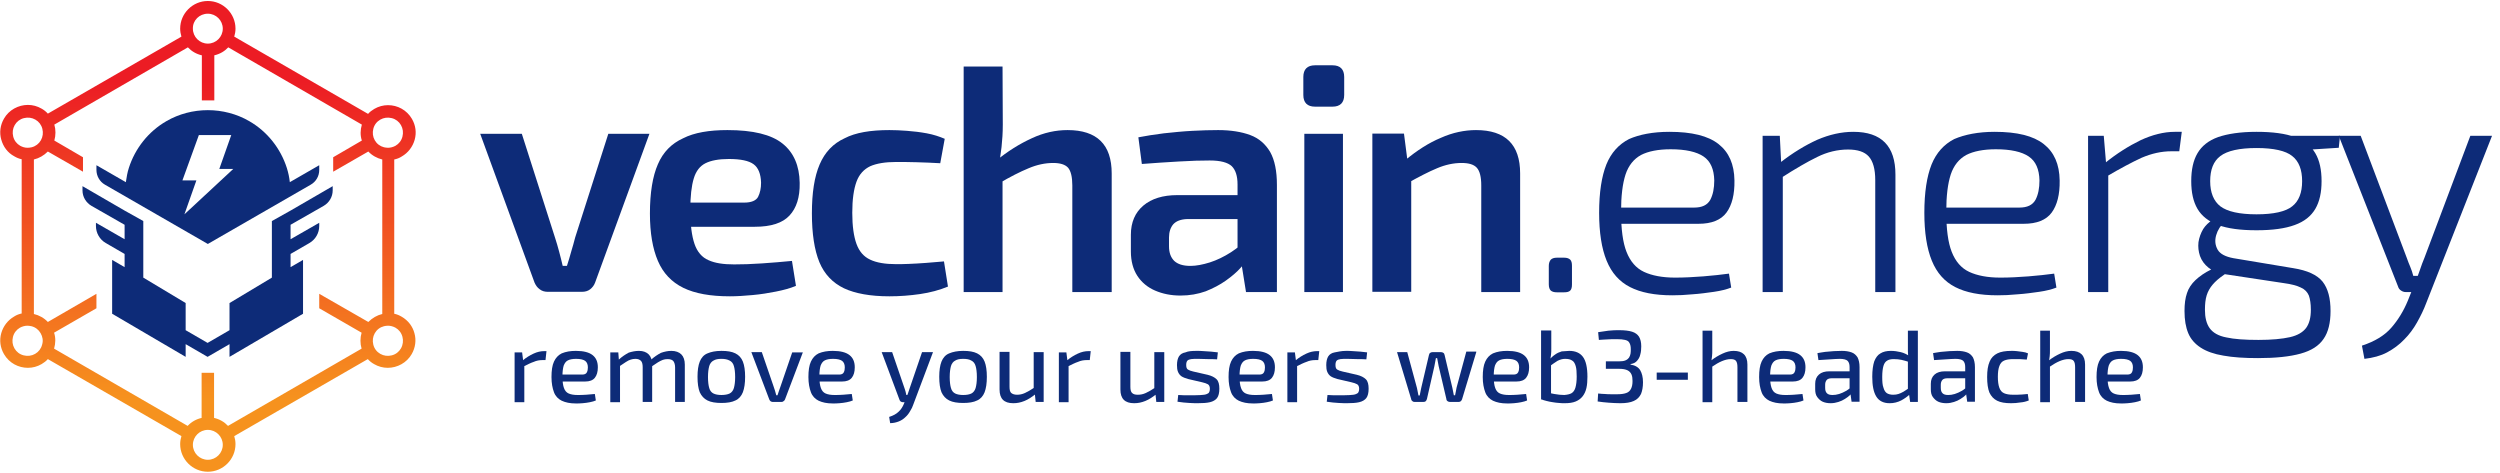 <svg width="264" height="50" viewBox="0 0 264 50" fill="none" xmlns="http://www.w3.org/2000/svg">
<g clip-path="url(#clip0_324_16)">
<path d="M68.579 14.132L62.842 29.842C62.737 30.132 62.553 30.368 62.316 30.553C62.079 30.737 61.789 30.816 61.447 30.816H57.842C57.526 30.816 57.237 30.737 57 30.553C56.737 30.368 56.579 30.132 56.447 29.842L50.711 14.132H55.105L58.605 25.079C58.763 25.579 58.921 26.079 59.053 26.605C59.184 27.105 59.316 27.605 59.421 28.079H59.868C60.026 27.579 60.184 27.079 60.316 26.579C60.474 26.079 60.605 25.579 60.737 25.079L64.237 14.132H68.579Z" fill="#0D2B78"/>
<path d="M76.816 13.737C79.526 13.737 81.447 14.21 82.632 15.158C83.816 16.105 84.421 17.5 84.447 19.316C84.474 20.842 84.105 21.974 83.368 22.763C82.632 23.553 81.421 23.947 79.71 23.947H70.184V21.395H78.579C79.342 21.395 79.842 21.184 80.053 20.79C80.263 20.368 80.368 19.895 80.368 19.29C80.342 18.368 80.079 17.71 79.579 17.342C79.079 16.974 78.21 16.79 76.974 16.79C75.895 16.79 75.079 16.947 74.5 17.237C73.921 17.526 73.5 18.053 73.263 18.842C73.026 19.605 72.895 20.737 72.895 22.184C72.895 23.737 73.053 24.921 73.342 25.763C73.632 26.605 74.132 27.184 74.816 27.474C75.5 27.79 76.395 27.921 77.526 27.921C78.368 27.921 79.342 27.895 80.447 27.816C81.553 27.737 82.605 27.658 83.632 27.553L84.053 30.184C83.447 30.447 82.737 30.632 81.947 30.79C81.158 30.947 80.342 31.079 79.474 31.158C78.632 31.237 77.816 31.29 77.079 31.29C75.026 31.29 73.395 31 72.158 30.395C70.921 29.79 70.026 28.842 69.474 27.553C68.921 26.263 68.632 24.605 68.632 22.553C68.632 20.342 68.921 18.605 69.474 17.342C70.026 16.053 70.921 15.158 72.132 14.605C73.316 14 74.895 13.737 76.816 13.737Z" fill="#0D2B78"/>
<path d="M93.921 13.737C94.5 13.737 95.105 13.763 95.79 13.816C96.474 13.868 97.158 13.947 97.868 14.079C98.579 14.21 99.21 14.421 99.763 14.658L99.29 17.237C98.447 17.184 97.605 17.158 96.79 17.132C95.974 17.105 95.237 17.105 94.632 17.105C93.474 17.105 92.553 17.263 91.895 17.553C91.237 17.868 90.737 18.395 90.447 19.184C90.158 19.974 90 21.053 90 22.474C90 23.868 90.158 24.974 90.447 25.763C90.737 26.553 91.21 27.105 91.895 27.421C92.553 27.737 93.474 27.895 94.632 27.895C94.974 27.895 95.421 27.895 95.974 27.868C96.526 27.842 97.132 27.816 97.79 27.763C98.447 27.71 99.053 27.658 99.684 27.605L100.105 30.263C99.21 30.632 98.237 30.895 97.158 31.053C96.079 31.21 95 31.29 93.921 31.29C91.921 31.29 90.316 31 89.132 30.447C87.921 29.868 87.053 28.947 86.526 27.684C86 26.395 85.737 24.684 85.737 22.526C85.737 20.368 86 18.658 86.553 17.368C87.105 16.079 87.974 15.158 89.184 14.605C90.342 14 91.921 13.737 93.921 13.737Z" fill="#0D2B78"/>
<path d="M105.868 7.026L105.895 13.158C105.895 14 105.842 14.79 105.763 15.526C105.684 16.263 105.579 16.895 105.447 17.421L105.868 17.895V30.842H101.763V7.026H105.868ZM112.737 13.737C115.842 13.737 117.395 15.263 117.395 18.316V30.842H113.237V19.579C113.237 18.684 113.079 18.053 112.789 17.71C112.474 17.368 111.947 17.21 111.211 17.21C110.368 17.21 109.5 17.395 108.632 17.763C107.737 18.132 106.684 18.658 105.447 19.395L105.132 17.026C106.395 15.974 107.684 15.184 108.947 14.605C110.237 14 111.5 13.737 112.737 13.737Z" fill="#0D2B78"/>
<path d="M133.053 20.579L133.026 23.132H125.368C124.684 23.158 124.211 23.342 123.895 23.684C123.605 24.026 123.447 24.5 123.447 25.079V26C123.447 26.684 123.632 27.184 124 27.553C124.368 27.895 124.921 28.079 125.711 28.079C126.316 28.079 127 27.947 127.763 27.71C128.5 27.474 129.263 27.105 130 26.632C130.737 26.158 131.395 25.579 132 24.921V27.053C131.763 27.395 131.447 27.79 131.026 28.263C130.605 28.737 130.079 29.184 129.447 29.632C128.816 30.079 128.105 30.447 127.316 30.763C126.5 31.053 125.632 31.21 124.658 31.21C123.658 31.21 122.763 31.026 121.974 30.684C121.184 30.342 120.553 29.816 120.105 29.132C119.658 28.447 119.421 27.579 119.421 26.553V24.79C119.421 23.474 119.868 22.447 120.737 21.71C121.605 20.974 122.816 20.605 124.316 20.605H133.053V20.579ZM128.632 13.737C129.974 13.737 131.105 13.921 132.026 14.263C132.947 14.605 133.632 15.21 134.132 16.053C134.605 16.895 134.842 18.053 134.842 19.526V30.842H131.579L131 27.237L130.684 26.763V19.474C130.684 18.579 130.474 17.947 130.079 17.553C129.658 17.158 128.895 16.947 127.737 16.947C126.868 16.947 125.789 16.974 124.5 17.053C123.184 17.132 121.895 17.21 120.579 17.316L120.211 14.5C121 14.342 121.895 14.21 122.895 14.079C123.895 13.974 124.895 13.868 125.921 13.816C126.895 13.763 127.816 13.737 128.632 13.737Z" fill="#0D2B78"/>
<path d="M140.711 6.895C141.526 6.895 141.947 7.316 141.947 8.132V10.026C141.947 10.842 141.526 11.263 140.711 11.263H138.868C138.053 11.263 137.632 10.842 137.632 10.026V8.132C137.632 7.316 138.053 6.895 138.868 6.895H140.711ZM141.816 14.132V30.842H137.737V14.132H141.816Z" fill="#0D2B78"/>
<path d="M148.263 14.132L148.684 17.395L149.026 17.868V30.816H144.921V14.105H148.263V14.132ZM155.868 13.737C158.974 13.737 160.526 15.263 160.526 18.316V30.842H156.421V19.579C156.421 18.684 156.263 18.053 155.947 17.71C155.632 17.368 155.105 17.21 154.342 17.21C153.5 17.21 152.632 17.395 151.763 17.763C150.868 18.132 149.816 18.684 148.579 19.368L148.421 16.895C149.658 15.868 150.895 15.079 152.158 14.553C153.395 14 154.658 13.737 155.868 13.737Z" fill="#0D2B78"/>
<path d="M165.158 27.21C165.474 27.21 165.684 27.29 165.816 27.421C165.947 27.553 166 27.763 166 28.079V30.026C166 30.342 165.947 30.553 165.816 30.684C165.684 30.816 165.474 30.868 165.158 30.868H164.421C164.132 30.868 163.921 30.816 163.763 30.684C163.632 30.553 163.553 30.342 163.553 30.026V28.079C163.553 27.79 163.632 27.579 163.763 27.421C163.895 27.29 164.105 27.21 164.421 27.21H165.158Z" fill="#0D2B78"/>
<path d="M176.289 13.921C178.658 13.921 180.368 14.342 181.474 15.21C182.579 16.079 183.132 17.342 183.158 19.053C183.184 20.526 182.895 21.658 182.316 22.447C181.737 23.237 180.737 23.632 179.368 23.632H169.816V21.921H178.895C179.737 21.921 180.289 21.658 180.605 21.105C180.895 20.553 181.026 19.868 181.026 19.053C181 17.868 180.632 17.026 179.895 16.526C179.158 16.026 178 15.763 176.421 15.763C175.105 15.763 174.053 15.974 173.289 16.368C172.526 16.79 171.974 17.474 171.658 18.421C171.342 19.395 171.184 20.684 171.184 22.342C171.184 24.184 171.368 25.605 171.763 26.605C172.158 27.605 172.763 28.316 173.605 28.71C174.447 29.105 175.553 29.316 176.895 29.316C177.842 29.316 178.842 29.263 179.868 29.184C180.895 29.105 181.789 29 182.579 28.895L182.816 30.368C182.342 30.553 181.737 30.71 181 30.816C180.263 30.921 179.5 31.026 178.711 31.079C177.921 31.158 177.237 31.184 176.605 31.184C174.737 31.184 173.263 30.895 172.132 30.316C171 29.737 170.184 28.816 169.658 27.526C169.132 26.237 168.868 24.553 168.868 22.474C168.868 20.316 169.132 18.632 169.632 17.368C170.132 16.132 170.947 15.237 172.026 14.684C173.105 14.21 174.526 13.921 176.289 13.921Z" fill="#0D2B78"/>
<path d="M187.947 14.342L188.105 17.474L188.263 17.974V30.842H186.132V14.342H187.947ZM195.711 13.921C198.684 13.921 200.158 15.421 200.158 18.447V30.842H198.026V19.026C198.026 17.842 197.789 17.026 197.342 16.526C196.895 16.026 196.158 15.79 195.158 15.79C194.053 15.79 192.947 16.053 191.895 16.579C190.816 17.105 189.553 17.842 188.079 18.79L187.974 17.184C189.316 16.132 190.632 15.342 191.895 14.763C193.184 14.21 194.447 13.921 195.711 13.921Z" fill="#0D2B78"/>
<path d="M210.632 13.921C213 13.921 214.711 14.342 215.816 15.21C216.921 16.079 217.474 17.342 217.5 19.053C217.526 20.526 217.237 21.658 216.658 22.447C216.079 23.237 215.079 23.632 213.711 23.632H204.158V21.921H213.237C214.079 21.921 214.632 21.658 214.947 21.105C215.237 20.553 215.368 19.868 215.368 19.053C215.342 17.868 214.974 17.026 214.237 16.526C213.5 16.026 212.342 15.763 210.763 15.763C209.447 15.763 208.395 15.974 207.632 16.368C206.868 16.79 206.316 17.474 206 18.421C205.684 19.395 205.526 20.684 205.526 22.342C205.526 24.184 205.711 25.605 206.105 26.605C206.5 27.605 207.105 28.316 207.947 28.71C208.79 29.105 209.895 29.316 211.237 29.316C212.184 29.316 213.184 29.263 214.211 29.184C215.237 29.105 216.132 29 216.921 28.895L217.158 30.368C216.684 30.553 216.079 30.71 215.342 30.816C214.605 30.921 213.842 31.026 213.053 31.079C212.263 31.158 211.579 31.184 210.947 31.184C209.079 31.184 207.605 30.895 206.474 30.316C205.342 29.737 204.526 28.816 204 27.526C203.474 26.237 203.211 24.553 203.211 22.474C203.211 20.316 203.474 18.632 203.974 17.368C204.474 16.132 205.29 15.237 206.368 14.684C207.474 14.21 208.895 13.921 210.632 13.921Z" fill="#0D2B78"/>
<path d="M222.158 14.342L222.421 17.474L222.632 17.974V30.842H220.5V14.342H222.158ZM230.395 13.921L230.132 15.974H229.316C228.237 15.974 227.211 16.21 226.158 16.658C225.132 17.132 223.895 17.79 222.421 18.658L222.263 17.237C223.526 16.21 224.789 15.421 226.026 14.816C227.263 14.237 228.5 13.921 229.658 13.921H230.395Z" fill="#0D2B78"/>
<path d="M233.658 23.21L234.974 23.368C234.5 23.79 234.184 24.29 234.026 24.842C233.868 25.395 233.921 25.895 234.184 26.368C234.447 26.816 235 27.105 235.842 27.263L242.158 28.316C243.658 28.553 244.684 29.026 245.263 29.737C245.842 30.474 246.105 31.5 246.105 32.842C246.105 34.079 245.868 35.079 245.368 35.789C244.868 36.526 244.079 37.026 242.947 37.342C241.816 37.658 240.316 37.816 238.447 37.816C237 37.816 235.789 37.737 234.789 37.553C233.816 37.395 233 37.105 232.395 36.711C231.789 36.316 231.342 35.816 231.079 35.184C230.816 34.553 230.684 33.789 230.684 32.842C230.684 32.105 230.763 31.474 230.947 30.947C231.105 30.447 231.421 29.974 231.842 29.579C232.263 29.184 232.816 28.79 233.526 28.447L235.342 27.474L236.5 27.842L234.842 29.026C234.342 29.368 233.947 29.71 233.658 30.053C233.368 30.395 233.158 30.763 233.026 31.184C232.895 31.605 232.842 32.105 232.842 32.711C232.842 33.526 233 34.184 233.342 34.658C233.684 35.132 234.263 35.474 235.105 35.632C235.921 35.816 237.053 35.895 238.5 35.895C239.895 35.895 241 35.789 241.816 35.605C242.632 35.421 243.184 35.079 243.526 34.632C243.868 34.158 244.026 33.526 244.026 32.711C244.026 32.079 243.947 31.579 243.816 31.21C243.658 30.842 243.395 30.553 242.974 30.368C242.553 30.158 241.947 30 241.158 29.895L234.895 28.947C234.184 28.842 233.632 28.605 233.211 28.263C232.789 27.921 232.5 27.526 232.316 27.026C232.158 26.553 232.105 26.079 232.158 25.579C232.237 25.079 232.395 24.632 232.658 24.184C232.895 23.816 233.237 23.474 233.658 23.21ZM238.289 13.921C240 13.921 241.342 14.105 242.342 14.474C243.342 14.842 244.053 15.421 244.5 16.184C244.947 16.947 245.158 17.921 245.158 19.132C245.158 20.316 244.947 21.29 244.5 22.053C244.053 22.816 243.342 23.395 242.316 23.763C241.316 24.132 239.974 24.316 238.289 24.316C236.579 24.316 235.237 24.132 234.237 23.763C233.237 23.395 232.5 22.816 232.053 22.053C231.605 21.29 231.395 20.316 231.395 19.132C231.395 17.921 231.605 16.947 232.053 16.184C232.5 15.421 233.211 14.842 234.237 14.474C235.237 14.132 236.579 13.921 238.289 13.921ZM238.289 15.632C236.474 15.632 235.211 15.921 234.474 16.474C233.737 17.026 233.395 17.921 233.395 19.132C233.395 20.342 233.763 21.237 234.474 21.79C235.211 22.342 236.474 22.632 238.289 22.632C240.105 22.632 241.368 22.342 242.053 21.79C242.763 21.237 243.105 20.342 243.105 19.132C243.105 17.921 242.763 17.026 242.053 16.474C241.368 15.921 240.105 15.632 238.289 15.632ZM247.105 14.342L246.974 15.605L242.816 15.868L241.632 14.342H247.105Z" fill="#0D2B78"/>
<path d="M249.289 14.342L254.158 27.237C254.263 27.553 254.395 27.868 254.526 28.184C254.658 28.5 254.763 28.816 254.842 29.132H255.553L254.842 30.842H254.053C253.868 30.842 253.711 30.79 253.553 30.684C253.395 30.579 253.289 30.447 253.237 30.263L246.974 14.342H249.289ZM263.158 14.342L256.211 32C255.947 32.711 255.605 33.395 255.237 34.053C254.868 34.711 254.421 35.316 253.895 35.842C253.368 36.395 252.763 36.842 252.079 37.211C251.395 37.579 250.579 37.789 249.684 37.895L249.421 36.5C250.789 36.053 251.816 35.421 252.526 34.605C253.237 33.789 253.816 32.842 254.263 31.763L255 29.921C255.184 29.5 255.368 29.026 255.526 28.553C255.684 28.053 255.868 27.605 256.026 27.21L260.868 14.342H263.158Z" fill="#0D2B78"/>
<path d="M55.132 37.184L55.263 38.211L55.368 38.368V42.474H54.342V37.211H55.132V37.184ZM57.711 37.053L57.605 38.026H57.263C56.974 38.026 56.658 38.079 56.368 38.211C56.053 38.316 55.684 38.5 55.263 38.711L55.184 38.079C55.553 37.763 55.947 37.526 56.342 37.342C56.737 37.158 57.105 37.079 57.474 37.079H57.711V37.053Z" fill="#0D2B78"/>
<path d="M60.816 37.053C61.632 37.053 62.211 37.211 62.579 37.5C62.947 37.789 63.132 38.211 63.132 38.789C63.132 39.263 63.026 39.632 62.816 39.895C62.605 40.158 62.263 40.289 61.789 40.289H58.737V39.553H61.5C61.737 39.553 61.895 39.474 61.974 39.316C62.053 39.158 62.079 39 62.079 38.789C62.079 38.474 61.974 38.237 61.789 38.105C61.605 37.974 61.289 37.895 60.842 37.895C60.474 37.895 60.184 37.947 59.974 38.053C59.763 38.158 59.632 38.342 59.526 38.605C59.447 38.868 59.395 39.237 59.395 39.737C59.395 40.289 59.447 40.684 59.553 40.974C59.658 41.263 59.816 41.447 60.053 41.553C60.289 41.658 60.605 41.711 60.974 41.711C61.237 41.711 61.553 41.711 61.895 41.684C62.237 41.658 62.553 41.632 62.816 41.605L62.921 42.289C62.737 42.368 62.553 42.421 62.289 42.474C62.053 42.526 61.789 42.553 61.526 42.579C61.263 42.605 61.026 42.605 60.816 42.605C60.184 42.605 59.711 42.5 59.316 42.316C58.947 42.132 58.658 41.842 58.5 41.421C58.342 41 58.237 40.474 58.237 39.816C58.237 39.132 58.316 38.579 58.5 38.184C58.684 37.789 58.947 37.5 59.316 37.316C59.763 37.132 60.237 37.053 60.816 37.053Z" fill="#0D2B78"/>
<path d="M65.29 37.184L65.368 38.211L65.474 38.368V42.474H64.447V37.211H65.29V37.184ZM67.474 37.053C67.921 37.053 68.263 37.184 68.5 37.421C68.737 37.658 68.868 38.026 68.868 38.5V42.447H67.868V38.789C67.868 38.474 67.816 38.237 67.684 38.105C67.553 37.974 67.368 37.895 67.105 37.895C66.921 37.895 66.763 37.921 66.605 37.974C66.447 38.026 66.263 38.105 66.079 38.237C65.868 38.368 65.632 38.526 65.368 38.711L65.316 38C65.684 37.658 66.053 37.421 66.395 37.237C66.737 37.132 67.079 37.053 67.474 37.053ZM70.895 37.053C71.342 37.053 71.71 37.184 71.947 37.421C72.184 37.658 72.316 38.026 72.316 38.5V42.447H71.29V38.789C71.29 38.5 71.21 38.263 71.105 38.132C71 38 70.79 37.921 70.5 37.921C70.316 37.921 70.158 37.947 70 38C69.842 38.053 69.658 38.158 69.474 38.263C69.29 38.395 69.053 38.553 68.763 38.737L68.71 38.026C69.079 37.684 69.447 37.447 69.79 37.263C70.158 37.132 70.526 37.053 70.895 37.053Z" fill="#0D2B78"/>
<path d="M76.184 37.053C76.816 37.053 77.29 37.132 77.658 37.316C78.026 37.5 78.29 37.789 78.447 38.184C78.605 38.579 78.684 39.132 78.684 39.789C78.684 40.474 78.605 41 78.447 41.421C78.29 41.816 78.026 42.132 77.658 42.289C77.29 42.474 76.79 42.553 76.184 42.553C75.579 42.553 75.079 42.474 74.71 42.289C74.342 42.105 74.079 41.816 73.895 41.421C73.737 41.026 73.658 40.474 73.658 39.789C73.658 39.132 73.737 38.579 73.895 38.184C74.053 37.789 74.316 37.474 74.71 37.316C75.079 37.158 75.553 37.053 76.184 37.053ZM76.184 37.895C75.816 37.895 75.553 37.947 75.342 38.079C75.132 38.184 74.974 38.395 74.895 38.658C74.816 38.947 74.763 39.316 74.763 39.816C74.763 40.316 74.816 40.711 74.895 40.974C74.974 41.263 75.132 41.447 75.342 41.553C75.553 41.658 75.842 41.711 76.184 41.711C76.526 41.711 76.842 41.658 77.053 41.553C77.263 41.447 77.421 41.237 77.5 40.974C77.579 40.684 77.632 40.316 77.632 39.816C77.632 39.316 77.579 38.921 77.5 38.658C77.421 38.368 77.263 38.184 77.053 38.079C76.816 37.947 76.526 37.895 76.184 37.895Z" fill="#0D2B78"/>
<path d="M84.79 37.184L82.895 42.184C82.868 42.263 82.816 42.316 82.737 42.368C82.684 42.421 82.605 42.447 82.526 42.447H81.605C81.526 42.447 81.447 42.421 81.368 42.368C81.316 42.316 81.263 42.263 81.237 42.184L79.342 37.184H80.447L81.684 40.789C81.737 40.947 81.79 41.105 81.842 41.263C81.895 41.421 81.921 41.579 81.974 41.737H82.105C82.158 41.579 82.21 41.421 82.263 41.263C82.316 41.105 82.368 40.947 82.421 40.816L83.658 37.211H84.79V37.184Z" fill="#0D2B78"/>
<path d="M87.947 37.053C88.763 37.053 89.342 37.211 89.71 37.5C90.079 37.789 90.263 38.211 90.263 38.789C90.263 39.263 90.158 39.632 89.947 39.895C89.737 40.158 89.395 40.289 88.921 40.289H85.868V39.553H88.632C88.868 39.553 89.026 39.474 89.105 39.316C89.184 39.158 89.21 39 89.21 38.789C89.21 38.474 89.105 38.237 88.921 38.105C88.737 37.974 88.421 37.895 87.974 37.895C87.605 37.895 87.316 37.947 87.105 38.053C86.895 38.158 86.763 38.342 86.658 38.605C86.579 38.868 86.526 39.237 86.526 39.737C86.526 40.289 86.579 40.684 86.684 40.974C86.79 41.263 86.947 41.447 87.184 41.553C87.421 41.658 87.737 41.711 88.105 41.711C88.368 41.711 88.684 41.711 89.026 41.684C89.368 41.658 89.684 41.632 89.947 41.605L90.053 42.289C89.868 42.368 89.684 42.421 89.421 42.474C89.184 42.526 88.921 42.553 88.658 42.579C88.395 42.605 88.158 42.605 87.947 42.605C87.316 42.605 86.842 42.5 86.447 42.316C86.079 42.132 85.79 41.842 85.632 41.421C85.474 41 85.368 40.474 85.368 39.816C85.368 39.132 85.447 38.579 85.632 38.184C85.816 37.789 86.079 37.5 86.447 37.316C86.895 37.132 87.368 37.053 87.947 37.053Z" fill="#0D2B78"/>
<path d="M94.21 37.184L95.526 41.026C95.553 41.132 95.605 41.237 95.632 41.368C95.658 41.474 95.684 41.605 95.71 41.711H95.974L95.632 42.474H95.342C95.263 42.474 95.184 42.447 95.105 42.395C95.053 42.342 95 42.289 94.974 42.184L93.105 37.184H94.21ZM98.526 37.184L96.447 42.711C96.368 42.947 96.263 43.184 96.105 43.421C95.974 43.658 95.816 43.868 95.605 44.053C95.421 44.237 95.184 44.395 94.921 44.5C94.658 44.605 94.342 44.684 94 44.684L93.895 44.026C94.316 43.895 94.658 43.711 94.895 43.474C95.132 43.263 95.316 42.974 95.447 42.658L95.71 42C95.763 41.842 95.816 41.684 95.895 41.5C95.947 41.316 96 41.158 96.053 41.026L97.368 37.184H98.526Z" fill="#0D2B78"/>
<path d="M101.711 37.053C102.342 37.053 102.816 37.132 103.184 37.316C103.553 37.5 103.816 37.789 103.974 38.184C104.132 38.579 104.211 39.132 104.211 39.789C104.211 40.474 104.132 41 103.974 41.421C103.816 41.816 103.553 42.132 103.184 42.289C102.816 42.474 102.316 42.553 101.711 42.553C101.105 42.553 100.605 42.474 100.237 42.289C99.868 42.105 99.605 41.816 99.421 41.421C99.263 41.026 99.184 40.474 99.184 39.789C99.184 39.132 99.263 38.579 99.421 38.184C99.579 37.789 99.842 37.474 100.237 37.316C100.605 37.158 101.105 37.053 101.711 37.053ZM101.711 37.895C101.342 37.895 101.079 37.947 100.868 38.079C100.658 38.184 100.5 38.395 100.421 38.658C100.342 38.947 100.289 39.316 100.289 39.816C100.289 40.316 100.342 40.711 100.421 40.974C100.5 41.263 100.658 41.447 100.868 41.553C101.079 41.658 101.368 41.711 101.711 41.711C102.079 41.711 102.368 41.658 102.579 41.553C102.789 41.447 102.947 41.237 103.026 40.974C103.105 40.684 103.158 40.316 103.158 39.816C103.158 39.316 103.105 38.921 103.026 38.658C102.947 38.368 102.789 38.184 102.579 38.079C102.368 37.947 102.079 37.895 101.711 37.895Z" fill="#0D2B78"/>
<path d="M106.605 37.184V40.842C106.605 41.158 106.658 41.395 106.789 41.5C106.921 41.605 107.105 41.684 107.395 41.684C107.684 41.684 107.947 41.632 108.237 41.5C108.526 41.368 108.842 41.184 109.237 40.921L109.368 41.605C108.974 41.921 108.579 42.184 108.184 42.342C107.789 42.5 107.421 42.579 107 42.579C106.026 42.579 105.553 42.105 105.553 41.132V37.158H106.605V37.184ZM110.211 37.184V42.447H109.368L109.263 41.447L109.158 41.289V37.184H110.211Z" fill="#0D2B78"/>
<path d="M112.605 37.184L112.737 38.211L112.842 38.368V42.474H111.816V37.211H112.605V37.184ZM115.184 37.053L115.079 38.026H114.737C114.447 38.026 114.132 38.079 113.842 38.211C113.526 38.316 113.158 38.5 112.737 38.711L112.658 38.079C113.026 37.763 113.421 37.526 113.816 37.342C114.211 37.158 114.579 37.079 114.947 37.079H115.184V37.053Z" fill="#0D2B78"/>
<path d="M119.368 37.184V40.842C119.368 41.158 119.421 41.395 119.553 41.5C119.684 41.632 119.868 41.684 120.158 41.684C120.447 41.684 120.711 41.632 121 41.5C121.289 41.368 121.605 41.184 122 40.921L122.132 41.605C121.737 41.921 121.342 42.184 120.947 42.342C120.553 42.5 120.184 42.579 119.763 42.579C118.789 42.579 118.316 42.105 118.316 41.132V37.158H119.368V37.184ZM122.947 37.184V42.447H122.105L122 41.447L121.895 41.289V37.184H122.947Z" fill="#0D2B78"/>
<path d="M126.368 37.053C126.605 37.053 126.842 37.053 127.105 37.079C127.368 37.105 127.632 37.105 127.895 37.132C128.158 37.158 128.395 37.184 128.605 37.211L128.526 37.947C128.184 37.921 127.842 37.921 127.526 37.921C127.184 37.921 126.868 37.895 126.526 37.895C126.211 37.895 125.974 37.895 125.789 37.921C125.605 37.947 125.474 38 125.395 38.079C125.316 38.158 125.263 38.316 125.263 38.526C125.263 38.789 125.316 38.947 125.447 39.026C125.579 39.105 125.763 39.184 126.026 39.237L127.526 39.579C127.947 39.684 128.263 39.842 128.474 40.053C128.684 40.263 128.763 40.605 128.763 41.053C128.763 41.474 128.684 41.816 128.526 42.026C128.368 42.237 128.105 42.395 127.763 42.474C127.421 42.553 127 42.579 126.474 42.579C126.289 42.579 126 42.579 125.605 42.553C125.211 42.526 124.789 42.5 124.342 42.421L124.421 41.711C124.579 41.711 124.763 41.737 124.974 41.737C125.158 41.737 125.368 41.737 125.579 41.737C125.789 41.737 126.026 41.737 126.237 41.737C126.632 41.737 126.921 41.711 127.158 41.684C127.368 41.658 127.526 41.579 127.632 41.5C127.711 41.395 127.763 41.263 127.763 41.053C127.763 40.816 127.684 40.658 127.553 40.579C127.395 40.5 127.211 40.421 126.947 40.368L125.474 40.026C125.184 39.947 124.921 39.842 124.763 39.737C124.579 39.605 124.474 39.447 124.395 39.263C124.316 39.079 124.289 38.842 124.289 38.553C124.289 38.158 124.368 37.842 124.5 37.632C124.632 37.421 124.868 37.263 125.184 37.211C125.474 37.079 125.868 37.053 126.368 37.053Z" fill="#0D2B78"/>
<path d="M132.316 37.053C133.132 37.053 133.711 37.211 134.079 37.5C134.447 37.789 134.632 38.211 134.632 38.789C134.632 39.263 134.526 39.632 134.316 39.895C134.105 40.158 133.763 40.289 133.289 40.289H130.237V39.553H133C133.237 39.553 133.395 39.474 133.474 39.316C133.553 39.158 133.579 39 133.579 38.789C133.579 38.474 133.474 38.237 133.289 38.105C133.105 37.974 132.789 37.895 132.342 37.895C131.974 37.895 131.684 37.947 131.474 38.053C131.263 38.158 131.132 38.342 131.026 38.605C130.947 38.868 130.895 39.237 130.895 39.737C130.895 40.289 130.947 40.684 131.053 40.974C131.158 41.263 131.316 41.447 131.553 41.553C131.789 41.658 132.105 41.711 132.474 41.711C132.737 41.711 133.053 41.711 133.395 41.684C133.737 41.658 134.053 41.632 134.316 41.605L134.421 42.289C134.237 42.368 134.053 42.421 133.789 42.474C133.553 42.526 133.289 42.553 133.026 42.579C132.763 42.605 132.526 42.605 132.316 42.605C131.684 42.605 131.211 42.5 130.816 42.316C130.447 42.132 130.158 41.842 130 41.421C129.842 41 129.737 40.474 129.737 39.816C129.737 39.132 129.816 38.579 130 38.184C130.184 37.789 130.447 37.5 130.816 37.316C131.263 37.132 131.737 37.053 132.316 37.053Z" fill="#0D2B78"/>
<path d="M136.737 37.184L136.868 38.211L136.974 38.368V42.474H135.947V37.211H136.737V37.184ZM139.316 37.053L139.211 38.026H138.868C138.579 38.026 138.263 38.079 137.974 38.211C137.658 38.316 137.289 38.5 136.868 38.711L136.789 38.079C137.158 37.763 137.553 37.526 137.947 37.342C138.342 37.158 138.711 37.079 139.079 37.079H139.316V37.053Z" fill="#0D2B78"/>
<path d="M142.132 37.053C142.368 37.053 142.605 37.053 142.868 37.079C143.132 37.105 143.395 37.105 143.658 37.132C143.921 37.158 144.158 37.184 144.368 37.211L144.289 37.947C143.947 37.921 143.605 37.921 143.289 37.921C142.947 37.921 142.632 37.895 142.289 37.895C141.974 37.895 141.737 37.895 141.553 37.921C141.368 37.947 141.237 38 141.158 38.079C141.079 38.158 141.026 38.316 141.026 38.526C141.026 38.789 141.079 38.947 141.21 39.026C141.342 39.105 141.526 39.184 141.789 39.237L143.289 39.579C143.71 39.684 144.026 39.842 144.237 40.053C144.447 40.263 144.526 40.605 144.526 41.053C144.526 41.474 144.447 41.816 144.289 42.026C144.132 42.237 143.868 42.395 143.526 42.474C143.184 42.553 142.763 42.579 142.237 42.579C142.053 42.579 141.763 42.579 141.368 42.553C140.974 42.526 140.553 42.5 140.105 42.421L140.184 41.711C140.342 41.711 140.526 41.737 140.737 41.737C140.921 41.737 141.132 41.737 141.342 41.737C141.553 41.737 141.789 41.737 142 41.737C142.395 41.737 142.684 41.711 142.921 41.684C143.132 41.658 143.289 41.579 143.395 41.5C143.474 41.395 143.526 41.263 143.526 41.053C143.526 40.816 143.447 40.658 143.316 40.579C143.158 40.5 142.974 40.421 142.711 40.368L141.237 40.026C140.947 39.947 140.684 39.842 140.526 39.737C140.342 39.605 140.237 39.447 140.158 39.263C140.079 39.079 140.053 38.842 140.053 38.553C140.053 38.158 140.132 37.842 140.263 37.632C140.395 37.421 140.632 37.263 140.947 37.211C141.263 37.158 141.632 37.053 142.132 37.053Z" fill="#0D2B78"/>
<path d="M155.895 37.184L154.395 42.158C154.368 42.237 154.316 42.316 154.263 42.368C154.184 42.421 154.105 42.447 154.026 42.447H153.132C153.026 42.447 152.947 42.421 152.868 42.368C152.789 42.316 152.737 42.237 152.737 42.132L151.921 38.658C151.895 38.526 151.868 38.395 151.842 38.237C151.816 38.105 151.789 37.947 151.763 37.816H151.632C151.605 37.974 151.579 38.105 151.553 38.237C151.526 38.368 151.5 38.5 151.474 38.658L150.684 42.132C150.658 42.237 150.605 42.316 150.553 42.368C150.5 42.421 150.395 42.447 150.289 42.447H149.395C149.289 42.447 149.211 42.421 149.158 42.368C149.079 42.316 149.026 42.237 149.026 42.158L147.526 37.184H148.605L149.632 40.974C149.658 41.105 149.684 41.237 149.711 41.368C149.737 41.5 149.763 41.632 149.789 41.763H149.921C149.947 41.632 149.974 41.5 150 41.368C150.026 41.237 150.053 41.105 150.079 40.974L150.895 37.5C150.921 37.395 150.947 37.316 151.026 37.263C151.105 37.211 151.184 37.184 151.289 37.184H152.158C152.263 37.184 152.342 37.211 152.421 37.263C152.5 37.316 152.526 37.395 152.553 37.5L153.368 40.947C153.395 41.079 153.421 41.211 153.447 41.342C153.474 41.474 153.5 41.605 153.526 41.737H153.658C153.684 41.605 153.711 41.474 153.737 41.342C153.763 41.211 153.789 41.079 153.816 40.921L154.842 37.132H155.895V37.184Z" fill="#0D2B78"/>
<path d="M159.158 37.053C159.974 37.053 160.553 37.211 160.921 37.5C161.29 37.789 161.474 38.211 161.474 38.789C161.474 39.263 161.368 39.632 161.158 39.895C160.947 40.158 160.605 40.289 160.132 40.289H157.079V39.553H159.842C160.079 39.553 160.237 39.474 160.316 39.316C160.395 39.158 160.421 39 160.421 38.789C160.421 38.474 160.316 38.237 160.132 38.105C159.947 37.974 159.632 37.895 159.184 37.895C158.816 37.895 158.526 37.947 158.316 38.053C158.105 38.158 157.974 38.342 157.868 38.605C157.789 38.868 157.737 39.237 157.737 39.737C157.737 40.289 157.789 40.684 157.895 40.974C158 41.263 158.158 41.447 158.395 41.553C158.632 41.658 158.947 41.711 159.316 41.711C159.579 41.711 159.895 41.711 160.237 41.684C160.579 41.658 160.895 41.632 161.158 41.605L161.263 42.289C161.079 42.368 160.895 42.421 160.632 42.474C160.395 42.526 160.132 42.553 159.868 42.579C159.605 42.605 159.368 42.605 159.158 42.605C158.526 42.605 158.053 42.5 157.658 42.316C157.29 42.132 157 41.842 156.842 41.421C156.684 41 156.579 40.474 156.579 39.816C156.579 39.132 156.658 38.579 156.842 38.184C157.026 37.789 157.29 37.5 157.658 37.316C158.105 37.132 158.579 37.053 159.158 37.053Z" fill="#0D2B78"/>
<path d="M163.816 34.895V36.816C163.816 37.026 163.816 37.237 163.789 37.447C163.763 37.658 163.737 37.842 163.684 38.026L163.789 38.184V42.237L162.737 42.184V34.895H163.816ZM165.71 37.053C166.368 37.053 166.842 37.263 167.158 37.684C167.474 38.105 167.632 38.816 167.632 39.789C167.632 40.237 167.605 40.632 167.526 40.974C167.447 41.316 167.316 41.605 167.132 41.842C166.947 42.079 166.71 42.263 166.395 42.395C166.079 42.526 165.71 42.579 165.237 42.579C165.053 42.579 164.868 42.579 164.632 42.553C164.421 42.526 164.184 42.526 163.974 42.474C163.763 42.447 163.526 42.395 163.316 42.342C163.105 42.289 162.921 42.237 162.737 42.158L163.579 41.474C163.763 41.526 163.947 41.579 164.132 41.605C164.316 41.632 164.5 41.658 164.684 41.684C164.868 41.684 165.026 41.711 165.184 41.711C165.5 41.684 165.763 41.632 165.947 41.526C166.132 41.421 166.289 41.211 166.368 40.921C166.447 40.632 166.5 40.263 166.5 39.763C166.5 39.289 166.474 38.921 166.395 38.658C166.316 38.395 166.21 38.184 166.026 38.079C165.842 37.947 165.605 37.895 165.263 37.895C165 37.895 164.737 37.974 164.474 38.105C164.237 38.263 163.947 38.447 163.632 38.684L163.553 38.026C163.763 37.816 163.974 37.605 164.21 37.447C164.421 37.289 164.658 37.184 164.921 37.105C165.21 37.105 165.474 37.053 165.71 37.053Z" fill="#0D2B78"/>
<path d="M171 34.868C171.553 34.868 172 34.921 172.342 35.026C172.684 35.132 172.921 35.316 173.079 35.553C173.237 35.816 173.316 36.158 173.316 36.579C173.316 36.895 173.289 37.184 173.211 37.447C173.158 37.711 173.026 37.921 172.868 38.105C172.711 38.289 172.5 38.395 172.184 38.447V38.5C172.684 38.579 173.026 38.789 173.211 39.105C173.395 39.421 173.5 39.842 173.5 40.368C173.5 40.868 173.421 41.289 173.289 41.605C173.132 41.921 172.895 42.184 172.526 42.342C172.184 42.5 171.711 42.579 171.105 42.579C170.711 42.579 170.316 42.553 169.895 42.526C169.474 42.5 169.079 42.447 168.711 42.395L168.763 41.553C169.026 41.579 169.263 41.605 169.474 41.605C169.711 41.632 169.921 41.632 170.132 41.632C170.342 41.632 170.579 41.632 170.816 41.632C171.211 41.632 171.526 41.579 171.737 41.5C171.974 41.421 172.132 41.263 172.237 41.053C172.342 40.842 172.395 40.579 172.395 40.237C172.395 39.974 172.368 39.737 172.289 39.553C172.211 39.368 172.079 39.211 171.868 39.105C171.658 39 171.368 38.947 170.974 38.947H169.579V38.158H170.974C171.263 38.158 171.474 38.132 171.658 38.053C171.842 37.974 171.947 37.868 172.026 37.763C172.105 37.632 172.158 37.5 172.184 37.342C172.211 37.184 172.211 37.026 172.211 36.868C172.211 36.579 172.158 36.342 172.053 36.184C171.974 36.026 171.816 35.947 171.605 35.895C171.395 35.842 171.105 35.816 170.737 35.816C170.368 35.816 170.026 35.816 169.711 35.842C169.368 35.868 169.079 35.868 168.842 35.895L168.763 35.079C169.132 35.026 169.5 34.974 169.842 34.921C170.289 34.868 170.658 34.868 171 34.868Z" fill="#0D2B78"/>
<path d="M178.237 39.342V40.105H174.947V39.342H178.237Z" fill="#0D2B78"/>
<path d="M180.816 34.895V36.947C180.816 37.184 180.816 37.421 180.789 37.632C180.763 37.842 180.737 38.026 180.711 38.211L180.816 38.368V42.474H179.789V34.921H180.816V34.895ZM183.079 37.053C184.026 37.053 184.526 37.526 184.526 38.5V42.447H183.474V38.789C183.474 38.447 183.421 38.237 183.316 38.105C183.211 37.974 183.026 37.921 182.763 37.921C182.474 37.921 182.158 38 181.842 38.132C181.526 38.263 181.158 38.474 180.737 38.763L180.684 38.079C181.079 37.763 181.5 37.526 181.895 37.342C182.289 37.158 182.684 37.053 183.079 37.053Z" fill="#0D2B78"/>
<path d="M188.342 37.053C189.158 37.053 189.737 37.211 190.105 37.5C190.474 37.789 190.658 38.211 190.658 38.789C190.658 39.263 190.553 39.632 190.342 39.895C190.132 40.158 189.789 40.289 189.316 40.289H186.263V39.553H189.026C189.263 39.553 189.421 39.474 189.5 39.316C189.579 39.158 189.605 39 189.605 38.789C189.605 38.474 189.5 38.237 189.316 38.105C189.132 37.974 188.816 37.895 188.368 37.895C188 37.895 187.711 37.947 187.5 38.053C187.289 38.158 187.158 38.342 187.053 38.605C186.974 38.868 186.921 39.237 186.921 39.737C186.921 40.289 186.974 40.684 187.079 40.974C187.184 41.263 187.342 41.447 187.579 41.553C187.816 41.658 188.132 41.711 188.5 41.711C188.763 41.711 189.079 41.711 189.421 41.684C189.763 41.658 190.079 41.632 190.342 41.605L190.447 42.289C190.263 42.368 190.079 42.421 189.816 42.474C189.579 42.526 189.316 42.553 189.053 42.579C188.789 42.605 188.553 42.605 188.342 42.605C187.711 42.605 187.237 42.5 186.842 42.316C186.474 42.132 186.184 41.842 186.026 41.421C185.868 41 185.763 40.474 185.763 39.816C185.763 39.132 185.842 38.579 186.026 38.184C186.211 37.789 186.474 37.5 186.842 37.316C187.289 37.132 187.763 37.053 188.342 37.053Z" fill="#0D2B78"/>
<path d="M195.868 39.211V39.947H193.395C193.158 39.947 192.974 40.026 192.895 40.132C192.789 40.263 192.737 40.421 192.737 40.632V40.947C192.737 41.211 192.789 41.395 192.921 41.526C193.053 41.658 193.237 41.711 193.526 41.711C193.737 41.711 193.947 41.684 194.211 41.605C194.447 41.526 194.711 41.421 194.974 41.263C195.237 41.105 195.447 40.921 195.658 40.684V41.368C195.579 41.474 195.474 41.579 195.342 41.737C195.211 41.868 195.026 42 194.816 42.132C194.605 42.263 194.395 42.368 194.132 42.447C193.895 42.526 193.605 42.579 193.316 42.579C193 42.579 192.711 42.526 192.474 42.421C192.237 42.316 192.053 42.132 191.895 41.921C191.737 41.711 191.684 41.421 191.684 41.105V40.526C191.684 40.105 191.816 39.789 192.079 39.553C192.342 39.316 192.711 39.211 193.184 39.211H195.868ZM194.5 37.053C194.895 37.053 195.237 37.105 195.526 37.211C195.816 37.316 196 37.5 196.158 37.737C196.289 38 196.368 38.342 196.368 38.763V42.421H195.526L195.368 41.289L195.316 41.158V38.763C195.316 38.447 195.237 38.237 195.105 38.105C194.974 37.974 194.684 37.895 194.289 37.895C194.026 37.895 193.684 37.921 193.263 37.947C192.842 37.974 192.447 38 192.026 38.026L191.921 37.289C192.158 37.237 192.447 37.211 192.737 37.158C193.026 37.132 193.342 37.105 193.658 37.079C193.947 37.079 194.237 37.053 194.5 37.053Z" fill="#0D2B78"/>
<path d="M199.684 37.053C200.026 37.053 200.395 37.105 200.711 37.184C201.053 37.263 201.368 37.421 201.684 37.632L201.632 38.237C201.316 38.132 201.026 38.053 200.789 38C200.553 37.947 200.263 37.921 199.974 37.921C199.684 37.921 199.447 37.974 199.289 38.079C199.105 38.184 198.974 38.368 198.895 38.632C198.816 38.895 198.763 39.289 198.763 39.789C198.763 40.289 198.789 40.684 198.895 40.947C198.974 41.237 199.105 41.421 199.263 41.526C199.447 41.632 199.658 41.684 199.921 41.684C200.132 41.684 200.316 41.658 200.474 41.605C200.632 41.553 200.816 41.474 201 41.368C201.184 41.263 201.395 41.105 201.632 40.947L201.711 41.605C201.447 41.868 201.105 42.105 200.763 42.289C200.395 42.474 200 42.579 199.553 42.579C198.895 42.579 198.421 42.342 198.132 41.868C197.842 41.395 197.711 40.711 197.711 39.789C197.711 39.105 197.789 38.553 197.921 38.158C198.079 37.763 198.289 37.474 198.579 37.316C198.868 37.132 199.237 37.053 199.684 37.053ZM202.526 34.895V42.447H201.711L201.579 41.526L201.474 41.447V37.868L201.526 37.711C201.5 37.5 201.474 37.316 201.474 37.105C201.474 36.921 201.474 36.711 201.474 36.5V34.921H202.526V34.895Z" fill="#0D2B78"/>
<path d="M208.079 39.211V39.947H205.605C205.368 39.947 205.184 40.026 205.105 40.132C205 40.263 204.947 40.421 204.947 40.632V40.947C204.947 41.211 205 41.395 205.132 41.526C205.263 41.658 205.447 41.711 205.737 41.711C205.947 41.711 206.158 41.684 206.421 41.605C206.658 41.526 206.921 41.421 207.184 41.263C207.447 41.105 207.658 40.921 207.868 40.684V41.368C207.789 41.474 207.684 41.579 207.553 41.737C207.421 41.868 207.237 42 207.026 42.132C206.816 42.263 206.605 42.368 206.342 42.447C206.105 42.526 205.816 42.579 205.526 42.579C205.211 42.579 204.921 42.526 204.684 42.421C204.447 42.316 204.263 42.132 204.105 41.921C203.947 41.711 203.895 41.421 203.895 41.105V40.526C203.895 40.105 204.026 39.789 204.289 39.553C204.553 39.316 204.921 39.211 205.395 39.211H208.079ZM206.684 37.053C207.079 37.053 207.421 37.105 207.711 37.211C208 37.316 208.184 37.5 208.342 37.737C208.474 38 208.553 38.342 208.553 38.763V42.421H207.737L207.579 41.289L207.526 41.158V38.763C207.526 38.447 207.447 38.237 207.316 38.105C207.184 37.974 206.895 37.895 206.5 37.895C206.237 37.895 205.895 37.921 205.474 37.947C205.053 37.974 204.658 38 204.237 38.026L204.132 37.289C204.368 37.237 204.658 37.211 204.947 37.158C205.237 37.132 205.553 37.105 205.868 37.079C206.158 37.079 206.421 37.053 206.684 37.053Z" fill="#0D2B78"/>
<path d="M212.421 37.053C212.579 37.053 212.763 37.053 212.974 37.079C213.184 37.105 213.368 37.132 213.579 37.158C213.789 37.184 214 37.237 214.158 37.316L214.026 37.974C213.763 37.947 213.526 37.947 213.263 37.921C213 37.921 212.763 37.921 212.579 37.921C212.184 37.921 211.868 37.974 211.632 38.079C211.395 38.184 211.237 38.368 211.132 38.658C211.026 38.921 210.974 39.316 210.974 39.789C210.974 40.263 211.026 40.658 211.132 40.947C211.237 41.237 211.395 41.421 211.632 41.526C211.868 41.632 212.184 41.684 212.579 41.684C212.684 41.684 212.816 41.684 213 41.684C213.184 41.684 213.368 41.658 213.553 41.658C213.763 41.632 213.947 41.632 214.132 41.605L214.237 42.289C213.974 42.395 213.684 42.474 213.342 42.5C213.026 42.553 212.711 42.579 212.368 42.579C211.737 42.579 211.263 42.5 210.895 42.316C210.526 42.132 210.263 41.842 210.079 41.447C209.921 41.053 209.842 40.5 209.842 39.816C209.842 39.132 209.921 38.605 210.105 38.184C210.263 37.789 210.553 37.5 210.921 37.316C211.289 37.132 211.789 37.053 212.421 37.053Z" fill="#0D2B78"/>
<path d="M216.474 34.895V36.947C216.474 37.184 216.474 37.421 216.447 37.632C216.421 37.842 216.395 38.026 216.368 38.211L216.474 38.368V42.474H215.447V34.921H216.474V34.895ZM218.737 37.053C219.684 37.053 220.184 37.526 220.184 38.5V42.447H219.132V38.789C219.132 38.447 219.079 38.237 218.974 38.105C218.868 37.974 218.684 37.921 218.421 37.921C218.132 37.921 217.816 38 217.5 38.132C217.184 38.263 216.816 38.474 216.395 38.763L216.342 38.079C216.737 37.763 217.158 37.526 217.553 37.342C217.947 37.158 218.342 37.053 218.737 37.053Z" fill="#0D2B78"/>
<path d="M223.974 37.053C224.789 37.053 225.368 37.211 225.737 37.5C226.105 37.789 226.289 38.211 226.289 38.789C226.289 39.263 226.184 39.632 225.974 39.895C225.763 40.158 225.421 40.289 224.947 40.289H221.895V39.553H224.658C224.895 39.553 225.053 39.474 225.132 39.316C225.211 39.158 225.237 39 225.237 38.789C225.237 38.474 225.132 38.237 224.947 38.105C224.763 37.974 224.447 37.895 224 37.895C223.632 37.895 223.342 37.947 223.132 38.053C222.921 38.158 222.789 38.342 222.684 38.605C222.605 38.868 222.553 39.237 222.553 39.737C222.553 40.289 222.605 40.684 222.711 40.974C222.816 41.263 222.974 41.447 223.211 41.553C223.447 41.658 223.763 41.711 224.132 41.711C224.395 41.711 224.711 41.711 225.053 41.684C225.395 41.658 225.711 41.632 225.974 41.605L226.079 42.289C225.895 42.368 225.711 42.421 225.447 42.474C225.211 42.526 224.947 42.553 224.684 42.579C224.421 42.605 224.184 42.605 223.974 42.605C223.342 42.605 222.868 42.5 222.474 42.316C222.105 42.132 221.816 41.842 221.658 41.421C221.5 41 221.395 40.474 221.395 39.816C221.395 39.132 221.474 38.579 221.658 38.184C221.842 37.789 222.105 37.5 222.474 37.316C222.947 37.132 223.421 37.053 223.974 37.053Z" fill="#0D2B78"/>
<path d="M30.684 22.237L28.71 23.342V29.316L24.237 32V34.868L21.921 36.211L19.605 34.868V32L15.132 29.316V23.342L13.158 22.237L8.711 19.658V20.105C8.711 20.789 9.079 21.395 9.658 21.737L13.158 23.737V25.263L10.132 23.526V23.868C10.132 24.605 10.526 25.289 11.158 25.658L13.158 26.816V28.21L11.842 27.447V33.132L19.605 37.684V36.342L21.921 37.684L24.237 36.342V37.684L32 33.132V27.447L30.684 28.21V26.816L32.684 25.658C33.316 25.289 33.711 24.605 33.711 23.868V23.526L30.684 25.263V23.737L34.184 21.737C34.763 21.395 35.132 20.789 35.132 20.105V19.658L30.684 22.237Z" fill="#0D2B78"/>
<path d="M11.079 19.5L21.947 25.763L32.816 19.5C33.368 19.184 33.711 18.605 33.711 17.947V17.447L30.605 19.237C30.553 18.737 30.447 18.237 30.29 17.737C29.632 15.684 28.237 13.895 26.316 12.79C25 12.026 23.474 11.632 21.947 11.632C20.421 11.632 18.895 12.026 17.579 12.79C15.658 13.895 14.263 15.684 13.605 17.737C13.447 18.21 13.368 18.737 13.29 19.237L10.184 17.447V17.947C10.184 18.579 10.526 19.184 11.079 19.5ZM21 14.263H24.421L23.158 17.842H24.632L19.474 22.632L20.737 19.053H19.263L21 14.263Z" fill="#0D2B78"/>
<path d="M42.421 33.447C42.158 33.289 41.895 33.184 41.632 33.132V16.842C41.895 16.79 42.184 16.684 42.421 16.526C43.105 16.132 43.579 15.5 43.789 14.763C44 14 43.895 13.237 43.5 12.553C42.947 11.605 41.974 11.105 40.974 11.105C40.474 11.105 39.974 11.237 39.526 11.5C39.263 11.658 39.053 11.816 38.868 12.026L24.737 3.868C24.816 3.605 24.868 3.316 24.868 3.026C24.868 1.421 23.553 0.105 21.947 0.105C20.342 0.105 19.026 1.421 19.026 3.026C19.026 3.316 19.079 3.605 19.158 3.868L5.053 12C4.868 11.79 4.632 11.605 4.395 11.474C3.947 11.21 3.447 11.079 2.947 11.079C1.947 11.079 0.947 11.605 0.421 12.526C0.026 13.21 -0.079 14 0.132 14.737C0.342 15.5 0.816 16.132 1.5 16.5C1.763 16.658 2.026 16.763 2.289 16.816V33.105C2.026 33.158 1.737 33.263 1.5 33.421C0.816 33.816 0.342 34.447 0.132 35.184C-0.079 35.947 0.026 36.711 0.421 37.395C0.974 38.342 1.947 38.842 2.947 38.842C3.447 38.842 3.947 38.711 4.395 38.447C4.658 38.289 4.868 38.132 5.053 37.921L19.158 46.053C19.079 46.316 19.026 46.605 19.026 46.895C19.026 48.5 20.342 49.816 21.947 49.816C23.553 49.816 24.868 48.5 24.868 46.895C24.868 46.605 24.816 46.316 24.737 46.053L38.842 37.921C39.026 38.132 39.263 38.316 39.5 38.447C39.947 38.711 40.447 38.842 40.947 38.842C41.947 38.842 42.947 38.316 43.474 37.395C43.868 36.711 43.974 35.921 43.763 35.184C43.579 34.474 43.105 33.842 42.421 33.447ZM39.421 13.605C39.526 13.184 39.789 12.842 40.158 12.632C40.526 12.421 40.947 12.368 41.368 12.474C41.789 12.579 42.132 12.842 42.342 13.21C42.553 13.579 42.605 14 42.5 14.421C42.395 14.842 42.132 15.184 41.763 15.395C41.526 15.526 41.237 15.605 40.974 15.605C40.842 15.605 40.684 15.579 40.553 15.553C40.132 15.447 39.789 15.184 39.579 14.816C39.368 14.447 39.316 14.026 39.421 13.605ZM21.947 1.447C22.816 1.447 23.526 2.158 23.526 3.026C23.526 3.895 22.816 4.605 21.947 4.605C21.079 4.605 20.368 3.895 20.368 3.026C20.342 2.158 21.053 1.447 21.947 1.447ZM2.132 15.395C1.763 15.184 1.5 14.842 1.395 14.421C1.289 14 1.342 13.579 1.553 13.21C1.763 12.842 2.105 12.579 2.526 12.474C2.947 12.368 3.368 12.421 3.737 12.632C4.105 12.842 4.368 13.184 4.474 13.605C4.579 14.026 4.526 14.447 4.316 14.816C4.105 15.184 3.763 15.447 3.342 15.553C3.211 15.579 3.079 15.605 2.921 15.605C2.632 15.605 2.368 15.526 2.132 15.395ZM4.447 36.395C4.342 36.816 4.079 37.158 3.711 37.368C3.342 37.579 2.921 37.632 2.5 37.526C2.079 37.421 1.737 37.158 1.526 36.789C1.316 36.421 1.263 36 1.368 35.579C1.474 35.158 1.737 34.816 2.105 34.605C2.342 34.474 2.632 34.395 2.895 34.395C3.026 34.395 3.184 34.421 3.316 34.447C3.737 34.553 4.079 34.816 4.289 35.184C4.5 35.553 4.579 35.974 4.447 36.395ZM21.947 48.553C21.079 48.553 20.368 47.842 20.368 46.974C20.368 46.105 21.079 45.395 21.947 45.395C22.816 45.395 23.526 46.105 23.526 46.974C23.526 47.842 22.816 48.553 21.947 48.553ZM33.711 31.026V32.553L38.184 35.132C38.026 35.684 38.026 36.289 38.184 36.816L24.079 44.974C23.684 44.553 23.184 44.263 22.605 44.132V39.368H21.29V44.132C20.71 44.263 20.21 44.553 19.816 44.974L5.711 36.816C5.868 36.263 5.895 35.684 5.711 35.132L10.184 32.553V31.026L5.053 34C4.658 33.579 4.132 33.289 3.579 33.158V16.842C4.132 16.71 4.632 16.421 5.053 16L8.763 18.132V16.605L5.737 14.842C5.895 14.29 5.895 13.684 5.737 13.158L19.842 5C20.237 5.421 20.737 5.711 21.316 5.842V10.605H22.632V5.842C23.21 5.711 23.71 5.421 24.105 5L38.211 13.158C38.053 13.71 38.026 14.29 38.211 14.842L35.184 16.605V18.132L38.895 16C39.289 16.421 39.816 16.71 40.368 16.842V33.158C39.816 33.289 39.316 33.579 38.895 34L33.711 31.026ZM42.342 36.789C42.132 37.158 41.789 37.421 41.368 37.526C40.947 37.632 40.526 37.579 40.158 37.368C39.789 37.158 39.526 36.816 39.421 36.395C39.316 35.974 39.368 35.553 39.579 35.184C39.789 34.816 40.132 34.553 40.553 34.447C40.684 34.421 40.816 34.395 40.974 34.395C41.237 34.395 41.526 34.474 41.763 34.605C42.132 34.816 42.395 35.158 42.5 35.579C42.605 35.974 42.553 36.421 42.342 36.789Z" fill="url(#paint0_linear_324_16)"/>
</g>
<defs>
<linearGradient id="paint0_linear_324_16" x1="21.942" y1="8.572" x2="21.942" y2="42.148" gradientUnits="userSpaceOnUse">
<stop offset="1e-05" stop-color="#EC1C24"/>
<stop offset="1" stop-color="#F6921E"/>
</linearGradient>
<clipPath id="clip0_324_16">
<rect width="263.158" height="50" fill="white"/>
</clipPath>
</defs>
</svg>
